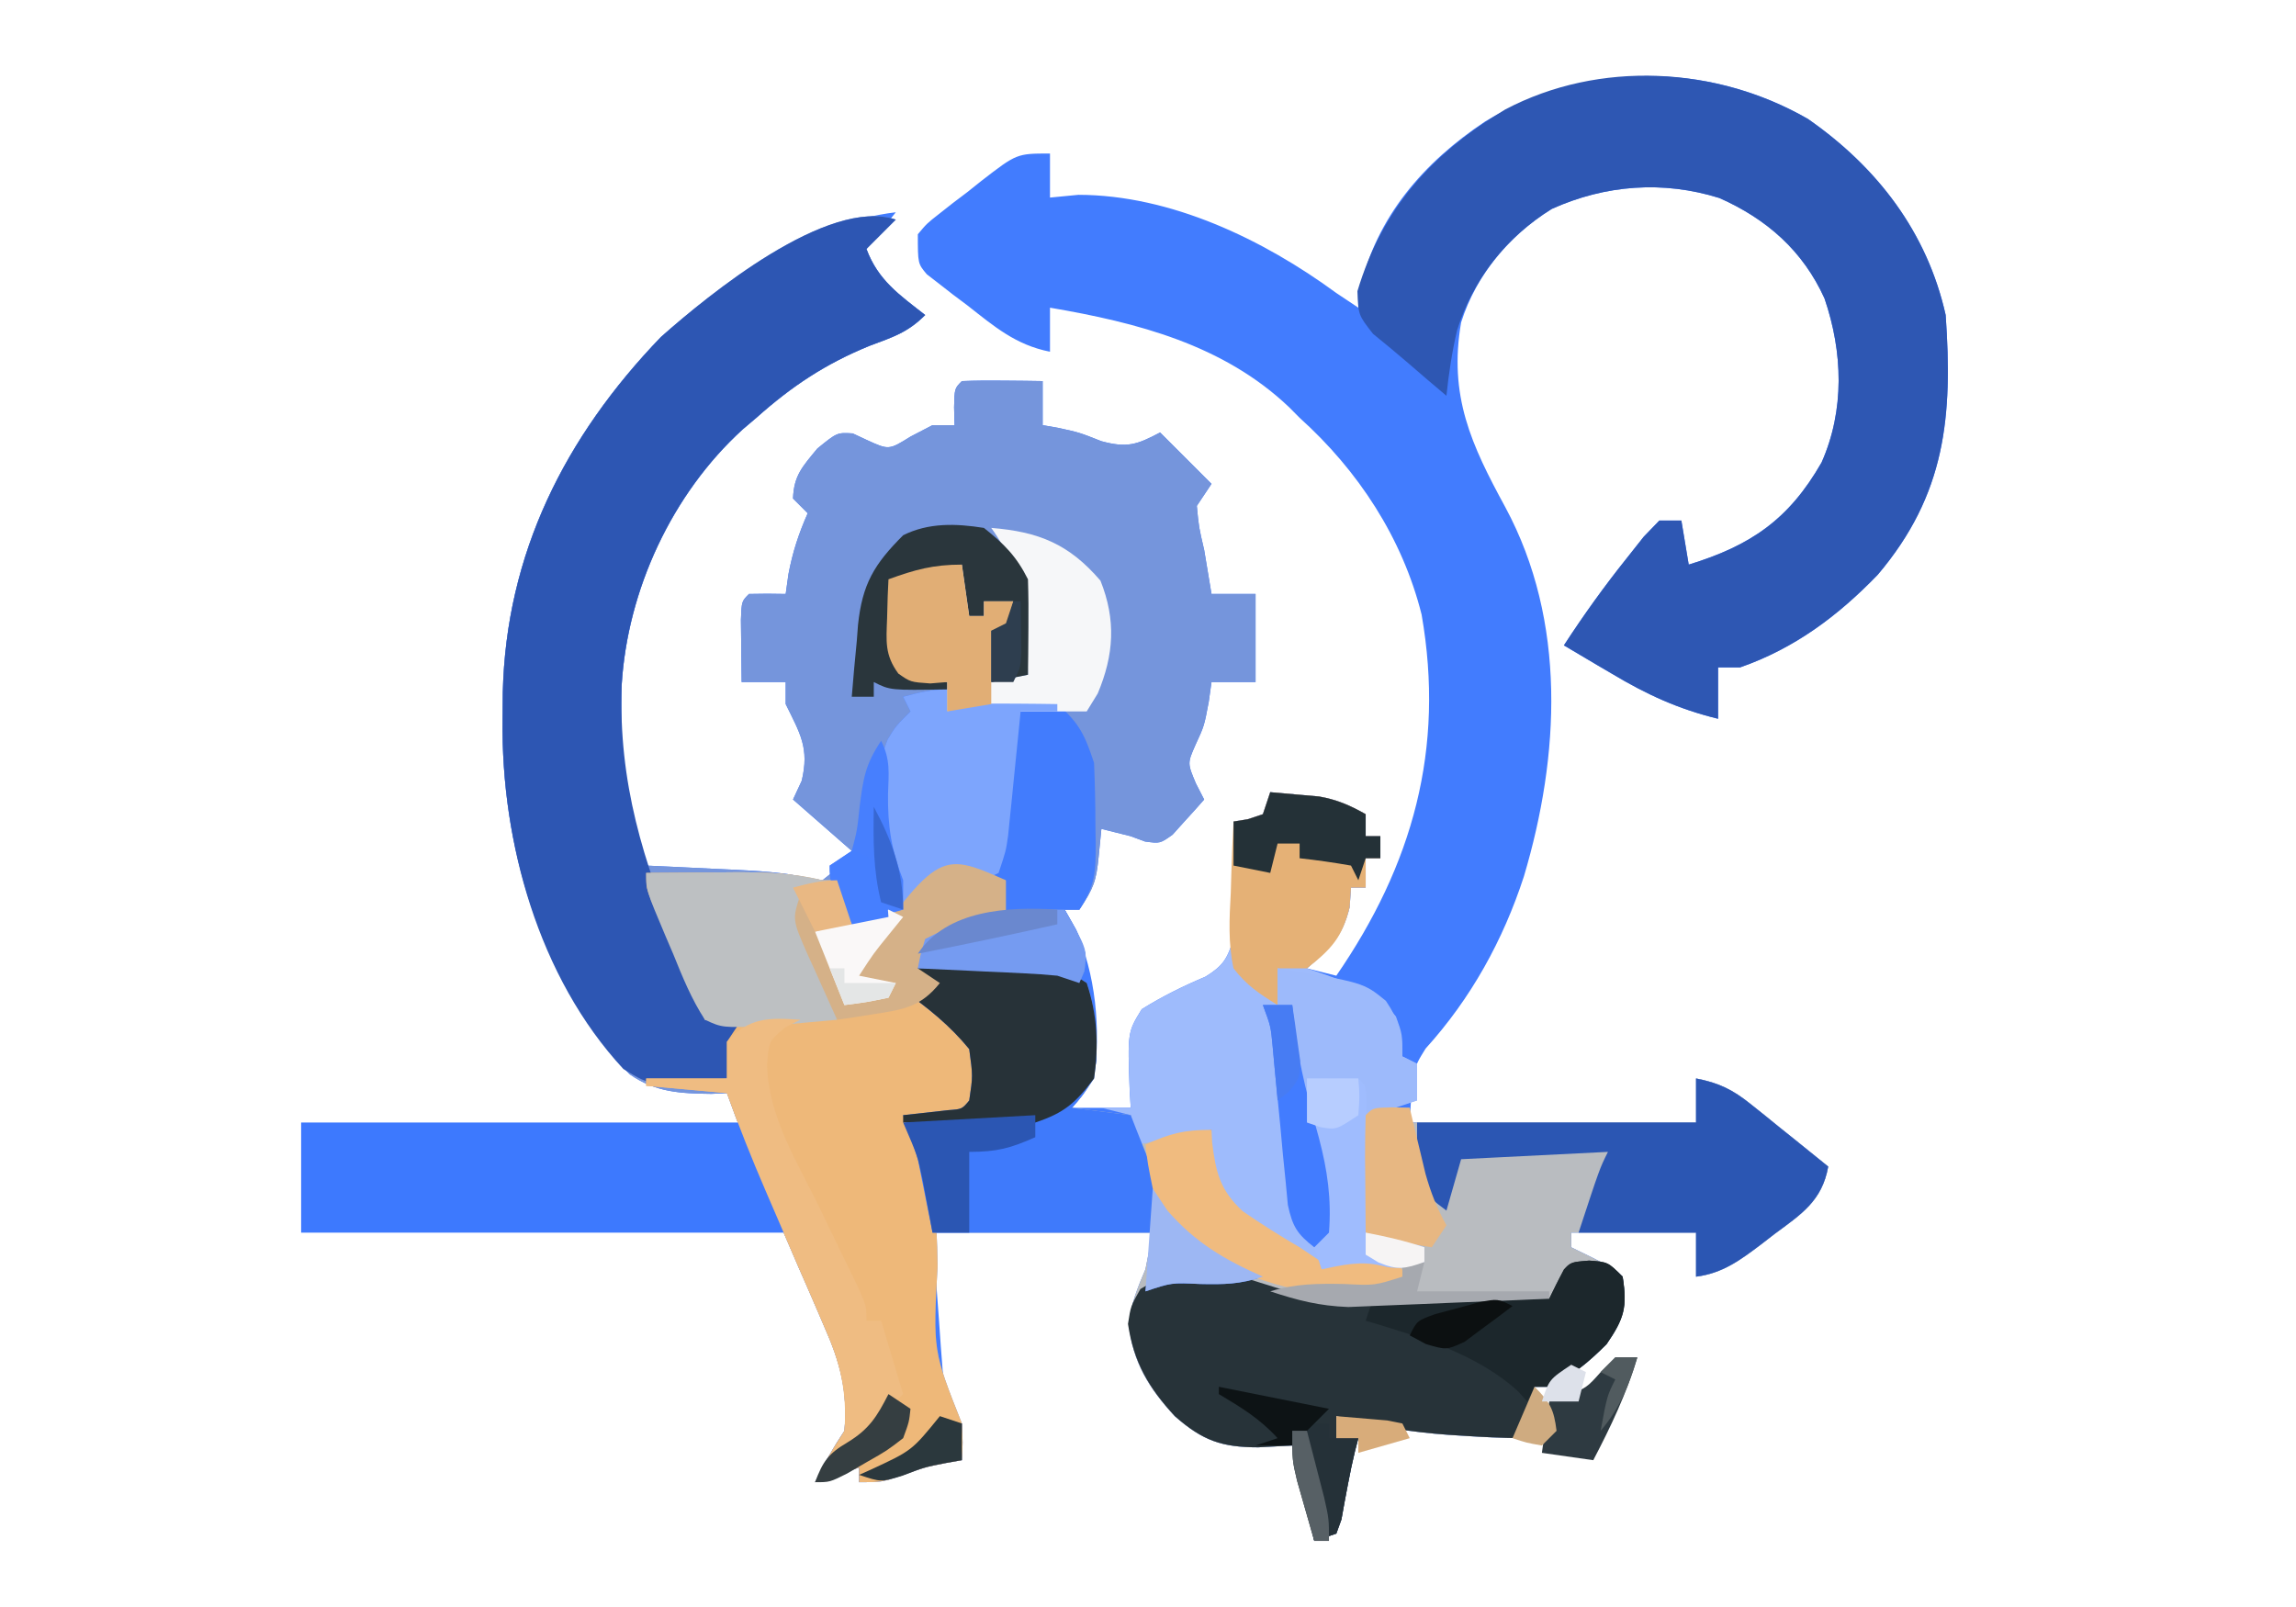 <svg width="490" height="343" viewBox="0 0 490 343" fill="none" xmlns="http://www.w3.org/2000/svg">
<g clip-path="url(#clip0_2221_23603)">
<g clip-path="url(#clip1_2221_23603)">
<path d="M385.833 25.382C400.64 35.684 411.278 49.566 415.235 67.239C416.746 88.823 415.275 105.511 400.742 122.665C392.255 131.463 382.971 138.403 371.364 142.447C369.813 142.447 368.262 142.447 366.664 142.447C366.664 146.066 366.664 149.685 366.664 153.414C358.224 151.35 351.475 148.269 344.043 143.818C343.046 143.234 342.049 142.65 341.022 142.049C338.595 140.625 336.177 139.187 333.76 137.746C337.963 131.295 342.358 125.157 347.176 119.14C348.374 117.625 349.572 116.111 350.806 114.55C351.902 113.415 352.999 112.28 354.129 111.11C355.68 111.11 357.231 111.11 358.83 111.11C359.347 114.213 359.864 117.315 360.396 120.511C373.66 116.455 381.798 110.851 388.746 98.716C393.707 87.532 393.293 75.149 389.383 63.714C384.803 53.571 377.081 46.758 366.957 42.268C354.927 38.501 342.646 39.456 331.196 44.569C322.117 50.212 315.072 58.602 311.825 68.806C309.124 84.504 314.002 94.935 321.263 108.27C334.388 132.648 332.891 161.312 325.229 187.046C320.783 200.707 313.919 213.125 304.248 223.805C301.471 228.275 301.471 228.275 300.857 239.589C321.022 239.589 341.187 239.589 361.963 239.589C361.963 236.487 361.963 233.385 361.963 230.189C366.819 231.123 369.802 232.586 373.641 235.679C374.61 236.451 375.58 237.224 376.579 238.02C378.069 239.233 378.069 239.233 379.59 240.471C380.608 241.286 381.626 242.101 382.675 242.94C385.179 244.948 387.674 246.968 390.166 248.99C388.873 256.317 384.432 259.153 378.709 263.386C377.797 264.091 376.885 264.797 375.945 265.525C371.456 268.916 367.639 271.778 361.963 272.493C361.963 269.39 361.963 266.288 361.963 263.092C353.173 263.092 344.383 263.092 335.327 263.092C335.327 264.126 335.327 265.16 335.327 266.225C336.846 266.969 338.365 267.712 339.93 268.478C344.728 270.926 344.728 270.926 346.295 272.493C347.201 278.982 346.63 281.406 342.868 286.888C338.908 290.847 335.635 293.559 330.627 295.995C329.593 295.995 328.559 295.995 327.493 295.995C327.267 297.514 327.041 299.033 326.808 300.598C325.926 305.396 325.926 305.396 324.36 306.963C320.415 306.902 316.541 306.737 312.608 306.473C311.474 306.401 310.34 306.328 309.172 306.253C300.927 305.662 293.188 304.405 285.189 302.262C285.189 303.813 285.189 305.365 285.189 306.963C286.74 306.963 288.291 306.963 289.889 306.963C289.659 307.845 289.429 308.728 289.192 309.637C288.612 312.034 288.098 314.447 287.649 316.872C287.419 318.094 287.189 319.316 286.952 320.574C286.618 322.426 286.618 322.426 286.278 324.314C285.919 325.31 285.559 326.305 285.189 327.331C283.638 327.848 282.087 328.366 280.489 328.898C278.937 322.177 277.386 315.455 275.788 308.53C273.397 308.659 271.005 308.788 268.542 308.921C260.771 308.91 256.682 307.515 250.719 302.262C245.227 296.313 241.741 290.822 240.926 282.677C241.368 278.263 242.722 274.996 244.452 270.926C244.969 268.341 245.486 265.755 246.019 263.092C230.507 263.092 214.995 263.092 199.014 263.092C199.466 269.232 199.919 275.372 200.385 281.698C200.52 283.632 200.655 285.567 200.794 287.56C200.973 289.839 200.973 289.839 201.156 292.164C201.271 293.723 201.386 295.282 201.504 296.888C201.816 300.969 201.816 300.969 205.281 303.829C205.477 307.942 205.477 307.942 205.281 311.663C204.182 311.857 203.084 312.051 201.952 312.251C197.332 313.166 197.332 313.166 192.551 314.895C188.046 316.364 188.046 316.364 183.346 316.364C183.346 315.33 183.346 314.295 183.346 313.23C178.692 314.781 178.692 314.781 173.945 316.364C175.831 312.457 177.79 309.029 180.212 305.396C180.978 297.018 179.288 290.725 175.922 283.173C175.481 282.14 175.04 281.107 174.585 280.043C173.183 276.767 171.753 273.504 170.321 270.24C168.915 266.986 167.515 263.73 166.115 260.473C165.219 258.392 164.322 256.313 163.422 254.234C160.441 247.332 157.673 240.401 155.143 233.322C154.044 233.373 152.945 233.423 151.813 233.475C145.176 233.394 139.911 233.15 134.358 229.283C115.407 209.137 106.915 180.672 107.257 153.61C107.273 151.688 107.289 149.767 107.306 147.787C107.998 118.194 120.549 93.232 141.042 71.94C154.732 59.785 172.623 47.546 191.18 45.304C189.112 47.889 187.043 50.474 184.913 53.138C187.393 59.835 191.972 62.955 197.447 67.239C193.698 70.988 190.555 71.945 185.598 73.8C176.163 77.649 168.984 82.421 161.41 89.175C159.965 90.402 159.965 90.402 158.491 91.653C143.393 105.412 133.883 125.965 132.669 146.266C132.24 159.703 133.196 172.018 137.908 184.751C139.966 184.846 142.024 184.941 144.145 185.038C146.864 185.171 149.584 185.303 152.303 185.436C153.657 185.498 155.012 185.559 156.407 185.623C161.862 185.895 166.985 186.165 172.329 187.346C173.904 187.612 173.904 187.612 175.512 187.884C179.169 185.011 179.169 185.011 181.779 181.617C175.574 176.188 175.574 176.188 169.244 170.649C169.858 169.324 170.472 167.999 171.105 166.634C172.755 159.655 170.774 156.592 167.677 150.281C167.677 148.73 167.677 147.178 167.677 145.58C164.575 145.58 161.473 145.58 158.277 145.58C158.234 142.741 158.204 139.901 158.179 137.061C158.16 135.479 158.142 133.898 158.124 132.268C158.277 128.345 158.277 128.345 159.843 126.778C162.454 126.715 165.067 126.711 167.677 126.778C167.968 124.694 167.968 124.694 168.265 122.568C169.157 117.841 170.445 113.925 172.378 109.543C171.344 108.509 170.31 107.475 169.244 106.41C169.414 101.484 171.264 99.592 174.434 95.736C178.645 92.308 178.645 92.308 181.975 92.504C183.429 93.183 183.429 93.183 184.913 93.875C189.692 96.073 189.692 96.073 194.313 93.19C195.865 92.382 197.416 91.574 199.014 90.742C200.565 90.742 202.116 90.742 203.714 90.742C203.682 89.481 203.65 88.221 203.616 86.922C203.714 82.907 203.714 82.907 205.281 81.341C208.184 81.227 211.091 81.209 213.997 81.243C215.582 81.257 217.168 81.271 218.801 81.285C220.027 81.304 221.253 81.322 222.516 81.341C222.516 84.443 222.516 87.545 222.516 90.742C224.164 91.032 224.164 91.032 225.846 91.329C230.35 92.308 230.35 92.308 235.051 94.169C240.546 95.657 242.648 94.922 247.585 92.308C253.014 97.737 253.014 97.737 258.553 103.276C257.519 104.827 256.485 106.378 255.419 107.977C255.847 112.507 255.847 112.507 256.986 117.377C257.509 120.511 258.031 123.645 258.553 126.778C261.655 126.778 264.758 126.778 267.954 126.778C267.954 132.983 267.954 139.188 267.954 145.58C264.852 145.58 261.749 145.58 258.553 145.58C258.262 147.665 258.262 147.665 257.966 149.791C256.986 154.981 256.986 154.981 255.126 158.996C253.41 162.904 253.41 162.904 255.224 167.222C255.805 168.353 256.387 169.484 256.986 170.649C255.576 172.272 254.133 173.866 252.677 175.448C251.878 176.338 251.078 177.229 250.254 178.147C247.585 180.05 247.585 180.05 244.354 179.61C243.352 179.238 242.35 178.866 241.318 178.483C240.155 178.193 238.991 177.902 237.793 177.602C236.888 177.376 235.983 177.15 235.051 176.917C234.76 179.874 234.76 179.874 234.463 182.89C233.956 188.046 233.38 189.606 230.35 194.152C229.316 194.152 228.282 194.152 227.217 194.152C227.96 195.477 228.703 196.802 229.469 198.167C233.854 207.813 234.967 219.65 233.484 230.189C231.109 233.793 231.109 233.793 228.783 236.456C232.92 236.456 237.056 236.456 241.318 236.456C241.245 235.284 241.173 234.113 241.098 232.906C240.637 220.328 240.637 220.328 243.668 215.402C248.055 212.66 252.529 210.462 257.292 208.449C261.065 206.097 261.89 204.676 263.254 200.419C263.473 196.05 263.549 191.851 263.449 187.493C263.435 186.325 263.421 185.158 263.407 183.955C263.37 181.086 263.314 178.218 263.254 175.35C264.255 175.188 265.257 175.027 266.289 174.86C267.356 174.505 268.422 174.149 269.521 173.783C270.296 171.456 270.296 171.456 271.088 169.083C273.309 169.263 275.528 169.463 277.747 169.67C278.983 169.779 280.219 169.888 281.492 170.001C285.324 170.673 288.085 171.881 291.456 173.783C291.456 175.334 291.456 176.885 291.456 178.483C292.49 178.483 293.525 178.483 294.59 178.483C294.59 180.035 294.59 181.586 294.59 183.184C293.556 183.184 292.522 183.184 291.456 183.184C291.456 185.252 291.456 187.32 291.456 189.451C290.422 189.451 289.388 189.451 288.323 189.451C288.177 191.536 288.177 191.536 288.029 193.662C286.471 200.013 283.777 202.453 278.922 206.686C282.024 207.462 282.024 207.462 285.189 208.253C301.477 184.599 308.399 159.865 303.392 131.181C299.296 114.802 289.831 100.403 277.355 89.175C276.628 88.442 275.901 87.708 275.152 86.953C261.118 73.573 242.668 68.849 224.083 65.672C224.083 68.775 224.083 71.877 224.083 75.073C216.769 73.629 212.213 69.705 206.456 65.183C205.438 64.42 204.42 63.658 203.372 62.872C202.41 62.122 201.449 61.372 200.458 60.599C199.579 59.919 198.7 59.24 197.794 58.54C195.88 56.272 195.88 56.272 195.88 50.004C197.794 47.711 197.794 47.711 200.458 45.622C201.42 44.865 202.381 44.107 203.372 43.327C204.39 42.557 205.408 41.788 206.456 40.995C207.947 39.804 207.947 39.804 209.468 38.59C216.998 32.769 216.998 32.769 224.083 32.769C224.083 35.871 224.083 38.974 224.083 42.17C226.087 41.976 228.09 41.782 230.154 41.583C249.872 41.611 269.627 51.125 285.189 62.539C286.74 63.573 288.291 64.607 289.889 65.672C290.035 63.782 290.035 63.782 290.183 61.853C293.747 46.226 303.851 34.657 316.911 25.951C338.146 13.24 364.246 12.966 385.833 25.382Z" fill="#427CFE"/>
<path d="M191.18 46.871C189.112 48.94 187.043 51.008 184.913 53.139C187.393 59.836 191.972 62.955 197.447 67.24C193.698 70.989 190.555 71.946 185.598 73.801C176.163 77.65 168.984 82.422 161.41 89.175C160.447 89.993 159.483 90.811 158.491 91.654C143.393 105.413 133.883 125.965 132.669 146.267C132.24 159.704 133.196 172.019 137.908 184.752C139.966 184.846 142.024 184.941 144.145 185.039C146.864 185.171 149.584 185.304 152.303 185.437C153.657 185.499 155.012 185.56 156.407 185.624C161.862 185.895 166.985 186.165 172.329 187.347C173.904 187.613 173.904 187.613 175.512 187.885C179.169 185.012 179.169 185.012 181.779 181.618C175.574 176.189 175.574 176.189 169.244 170.65C169.858 169.325 170.472 168 171.105 166.635C172.755 159.656 170.774 156.593 167.677 150.281C167.677 148.73 167.677 147.179 167.677 145.581C164.575 145.581 161.473 145.581 158.277 145.581C158.234 142.741 158.204 139.901 158.179 137.061C158.16 135.48 158.142 133.899 158.124 132.269C158.277 128.346 158.277 128.346 159.843 126.779C162.454 126.716 165.067 126.712 167.677 126.779C167.968 124.695 167.968 124.695 168.265 122.568C169.157 117.842 170.445 113.926 172.378 109.544C171.344 108.51 170.31 107.476 169.244 106.411C169.414 101.484 171.264 99.593 174.434 95.737C178.645 92.309 178.645 92.309 181.975 92.505C183.429 93.184 183.429 93.184 184.913 93.876C189.692 96.074 189.692 96.074 194.313 93.191C195.865 92.383 197.416 91.575 199.014 90.742C200.565 90.742 202.116 90.742 203.714 90.742C203.682 89.482 203.65 88.222 203.616 86.923C203.714 82.908 203.714 82.908 205.281 81.341C208.184 81.228 211.091 81.21 213.997 81.243C215.582 81.258 217.168 81.272 218.801 81.286C220.027 81.305 221.253 81.323 222.516 81.341C222.516 84.444 222.516 87.546 222.516 90.742C223.615 90.936 224.714 91.13 225.846 91.33C230.35 92.309 230.35 92.309 235.051 94.17C240.546 95.658 242.648 94.923 247.585 92.309C253.014 97.738 253.014 97.738 258.553 103.277C257.519 104.828 256.485 106.379 255.419 107.977C255.847 112.508 255.847 112.508 256.986 117.378C257.509 120.512 258.031 123.646 258.553 126.779C261.655 126.779 264.758 126.779 267.954 126.779C267.954 132.984 267.954 139.188 267.954 145.581C264.852 145.581 261.749 145.581 258.553 145.581C258.262 147.665 258.262 147.665 257.966 149.792C256.986 154.982 256.986 154.982 255.126 158.997C253.41 162.905 253.41 162.905 255.224 167.223C255.805 168.354 256.387 169.485 256.986 170.65C255.576 172.272 254.133 173.867 252.677 175.449C251.878 176.339 251.078 177.23 250.254 178.148C247.585 180.051 247.585 180.051 244.354 179.61C243.352 179.239 242.35 178.867 241.318 178.484C240.155 178.193 238.991 177.903 237.793 177.603C236.888 177.377 235.983 177.15 235.051 176.917C234.76 179.874 234.76 179.874 234.463 182.891C233.956 188.047 233.38 189.607 230.35 194.152C229.316 194.152 228.282 194.152 227.217 194.152C228.025 195.574 228.832 196.996 229.665 198.461C231.917 203.553 231.917 203.553 231.427 207.275C231.072 208.115 230.717 208.955 230.35 209.821C228.024 209.045 228.024 209.045 225.65 208.254C221.449 208.022 217.316 207.892 213.115 207.862C211.98 207.83 210.845 207.798 209.676 207.764C203.104 207.654 203.104 207.654 197.447 210.629C196.93 211.396 196.413 212.164 195.88 212.954C197.367 213.891 198.853 214.829 200.385 215.794C205.281 219.222 205.281 219.222 208.415 223.922C208.807 229.504 208.807 229.504 208.415 234.89C205.281 238.023 205.281 238.023 202.233 238.329C199.071 238.227 195.909 238.125 192.747 238.023C193.407 239.235 193.407 239.235 194.08 240.471C199.087 250.498 199.982 259.138 200.091 270.241C199.114 288.298 199.114 288.298 205.281 303.83C205.477 307.943 205.477 307.943 205.281 311.664C204.182 311.858 203.084 312.052 201.952 312.252C197.332 313.167 197.332 313.167 192.551 314.896C188.046 316.364 188.046 316.364 183.346 316.364C183.346 315.33 183.346 314.296 183.346 313.231C178.692 314.782 178.692 314.782 173.945 316.364C175.831 312.457 177.79 309.029 180.212 305.397C180.978 297.019 179.288 290.725 175.922 283.174C175.481 282.141 175.04 281.108 174.585 280.044C173.183 276.768 171.753 273.505 170.321 270.241C168.915 266.987 167.515 263.731 166.115 260.474C165.219 258.393 164.322 256.314 163.422 254.235C160.441 247.333 157.673 240.402 155.143 233.323C154.044 233.373 152.945 233.424 151.813 233.476C145.176 233.395 139.911 233.151 134.358 229.284C115.407 209.138 106.915 180.673 107.257 153.611C107.273 151.689 107.289 149.767 107.306 147.787C107.998 118.195 120.549 93.233 141.042 71.941C151.226 62.899 176.665 42.033 191.18 46.871Z" fill="#7595DC"/>
<path d="M192.747 206.687C198.1 206.596 203.453 206.54 208.806 206.491C210.323 206.465 211.84 206.438 213.403 206.411C214.867 206.401 216.332 206.391 217.84 206.381C219.186 206.364 220.531 206.348 221.918 206.331C226.027 206.723 228.495 207.523 231.917 209.82C233.426 214.347 233.79 217.533 233.876 222.257C233.916 223.596 233.956 224.935 233.998 226.315C233.388 230.912 231.813 233.02 228.783 236.456C232.92 236.973 237.056 237.49 241.318 238.023C241.835 240.091 242.352 242.16 242.885 244.29C244.307 243.773 245.729 243.256 247.194 242.724C252.286 241.157 252.286 241.157 258.553 241.157C258.597 242.048 258.642 242.938 258.688 243.856C259.478 250.25 260.381 254.05 265.218 258.527C269.185 261.263 273.196 263.793 277.355 266.226C278.906 267.26 280.457 268.294 282.055 269.36C285.392 269.34 285.392 269.34 288.91 268.674C294.361 267.909 298.625 267.802 303.991 269.36C303.991 268.326 303.991 267.291 303.991 266.226C302.795 266 301.599 265.774 300.368 265.54C296.157 264.659 296.157 264.659 291.456 263.092C291.414 258.947 291.383 254.801 291.358 250.656C291.345 249.473 291.332 248.291 291.319 247.072C291.305 244.056 291.374 241.039 291.456 238.023C293.023 236.456 293.023 236.456 297.038 236.358C298.929 236.407 298.929 236.407 300.857 236.456C300.857 237.49 300.857 238.525 300.857 239.59C321.022 239.59 341.187 239.59 361.963 239.59C361.963 236.488 361.963 233.385 361.963 230.189C366.819 231.124 369.802 232.587 373.641 235.679C374.61 236.452 375.58 237.224 376.579 238.02C377.572 238.829 378.566 239.638 379.59 240.471C380.608 241.286 381.626 242.101 382.675 242.941C385.179 244.948 387.674 246.968 390.166 248.991C388.873 256.318 384.432 259.154 378.709 263.386C377.341 264.445 377.341 264.445 375.945 265.525C371.456 268.916 367.639 271.779 361.963 272.493C361.963 269.391 361.963 266.289 361.963 263.092C353.173 263.092 344.383 263.092 335.327 263.092C335.327 264.126 335.327 265.161 335.327 266.226C336.846 266.969 338.365 267.712 339.93 268.478C344.728 270.926 344.728 270.926 346.295 272.493C347.201 278.983 346.63 281.406 342.868 286.888C338.908 290.848 335.635 293.559 330.627 295.996C329.593 295.996 328.559 295.996 327.493 295.996C327.267 297.514 327.041 299.033 326.808 300.598C325.926 305.396 325.926 305.396 324.359 306.963C320.415 306.902 316.541 306.738 312.608 306.474C310.907 306.365 310.907 306.365 309.172 306.254C300.927 305.662 293.188 304.405 285.189 302.263C285.189 303.814 285.189 305.365 285.189 306.963C286.74 306.963 288.291 306.963 289.889 306.963C289.659 307.846 289.429 308.729 289.192 309.638C288.612 312.034 288.098 314.448 287.649 316.872C287.419 318.094 287.189 319.316 286.952 320.575C286.729 321.809 286.507 323.043 286.278 324.315C285.919 325.31 285.559 326.306 285.189 327.332C283.638 327.849 282.087 328.366 280.489 328.899C278.937 322.177 277.386 315.455 275.788 308.53C273.397 308.659 271.005 308.789 268.542 308.922C260.771 308.911 256.682 307.516 250.719 302.263C245.227 296.314 241.741 290.823 240.926 282.678C241.368 278.264 242.722 274.997 244.452 270.926C244.969 268.341 245.486 265.756 246.018 263.092C230.507 263.092 214.995 263.092 199.014 263.092C197.98 257.922 196.946 252.751 195.88 247.424C194.901 244.269 193.888 241.123 192.747 238.023C195.96 237.666 199.173 237.309 202.386 236.952C205.299 236.74 205.299 236.74 206.848 234.89C207.633 229.67 207.633 229.67 206.848 223.922C202.736 218.896 198.043 215.115 192.747 211.387C194.298 210.87 195.849 210.353 197.447 209.82C195.896 208.786 194.345 207.752 192.747 206.687Z" fill="#B9BCC0"/>
<path d="M385.832 25.382C400.64 35.684 411.278 49.566 415.235 67.24C416.746 88.823 415.275 105.511 400.742 122.666C392.255 131.464 382.97 138.404 371.364 142.447C369.813 142.447 368.262 142.447 366.663 142.447C366.663 146.066 366.663 149.686 366.663 153.415C358.223 151.351 351.475 148.27 344.042 143.818C343.046 143.234 342.049 142.651 341.022 142.049C338.595 140.626 336.177 139.188 333.76 137.747C337.962 131.295 342.357 125.158 347.176 119.141C348.374 117.626 349.571 116.111 350.805 114.55C351.902 113.415 352.999 112.28 354.129 111.111C355.68 111.111 357.231 111.111 358.829 111.111C359.605 115.764 359.605 115.764 360.396 120.512C373.66 116.455 381.798 110.852 388.746 98.717C393.707 87.532 393.292 75.149 389.382 63.714C384.803 53.572 377.08 46.758 366.957 42.269C354.934 38.504 342.621 39.437 331.19 44.588C321.479 50.585 314.377 59.602 310.968 70.484C309.874 75.141 309.187 79.715 308.691 84.475C306.003 82.221 303.336 79.949 300.692 77.644C298.176 75.466 295.605 73.353 293.023 71.255C289.889 67.24 289.889 67.24 289.693 62.148C294.994 44.48 305.586 32.73 321.226 23.369C341.292 12.795 366.309 14.153 385.832 25.382Z" fill="#2E57B3"/>
<path d="M191.18 46.871C189.111 48.94 187.043 51.008 184.912 53.139C187.393 59.836 191.972 62.955 197.447 67.24C193.698 70.989 190.555 71.946 185.598 73.801C176.163 77.65 168.984 82.422 161.41 89.175C160.447 89.993 159.483 90.811 158.491 91.654C143.393 105.413 133.883 125.965 132.669 146.267C131.991 167.075 137.221 183.792 145.111 202.801C147.088 207.707 148.83 212.619 150.442 217.655C153.028 217.655 155.613 217.655 158.276 217.655C157.242 221.791 156.208 225.928 155.143 230.189C139.389 232.052 139.389 232.052 133.036 228.17C114.854 208.57 106.928 179.617 107.257 153.611C107.273 151.689 107.289 149.767 107.305 147.787C107.998 118.195 120.549 93.233 141.041 71.941C151.226 62.899 176.665 42.033 191.18 46.871Z" fill="#2D56B3"/>
<path d="M137.908 186.318C142.706 186.276 147.504 186.245 152.303 186.22C153.657 186.207 155.011 186.194 156.407 186.18C163.007 186.155 169.063 186.295 175.511 187.885C176.546 187.885 177.58 187.885 178.645 187.885C179.679 190.987 180.713 194.089 181.779 197.286C183.629 196.476 185.479 195.666 187.385 194.831C189.825 193.788 192.265 192.746 194.705 191.704C195.923 191.168 197.141 190.631 198.396 190.079C199.577 189.579 200.759 189.079 201.976 188.564C203.601 187.863 203.601 187.863 205.258 187.147C208.964 186.174 211.094 186.671 214.682 187.885C214.682 190.47 214.682 193.055 214.682 195.719C213.587 195.985 212.493 196.252 211.365 196.527C209.939 196.906 208.513 197.286 207.044 197.677C205.626 198.041 204.208 198.404 202.747 198.779C198.779 200.105 198.779 200.105 196.945 203.724C196.418 205.191 196.418 205.191 195.88 206.687C197.431 207.721 198.982 208.755 200.581 209.82C199.029 210.854 197.478 211.888 195.88 212.954C197.367 213.891 198.853 214.828 200.385 215.794C205.281 219.221 205.281 219.221 208.415 223.922C208.806 229.503 208.806 229.503 208.415 234.889C205.281 238.023 205.281 238.023 202.233 238.329C199.071 238.227 195.909 238.125 192.746 238.023C193.186 238.831 193.626 239.639 194.08 240.471C199.087 250.498 199.982 259.138 200.091 270.241C199.114 288.298 199.114 288.298 205.281 303.829C205.477 307.942 205.477 307.942 205.281 311.664C204.182 311.857 203.084 312.051 201.951 312.251C197.332 313.166 197.332 313.166 192.551 314.895C188.046 316.364 188.046 316.364 183.346 316.364C183.346 315.33 183.346 314.296 183.346 313.23C178.692 314.782 178.692 314.782 173.945 316.364C175.831 312.457 177.79 309.029 180.212 305.396C180.978 297.018 179.288 290.725 175.921 283.173C175.481 282.14 175.04 281.107 174.585 280.043C173.182 276.768 171.753 273.504 170.321 270.241C168.915 266.987 167.515 263.73 166.114 260.474C165.219 258.393 164.322 256.313 163.422 254.235C160.441 247.332 157.673 240.401 155.143 233.323C149.455 232.806 143.768 232.288 137.908 231.756C137.908 231.239 137.908 230.722 137.908 230.189C143.595 230.189 149.283 230.189 155.143 230.189C155.143 227.604 155.143 225.018 155.143 222.355C156.177 220.804 157.211 219.253 158.276 217.654C155.691 217.654 153.106 217.654 150.442 217.654C148.344 213.023 146.258 208.387 144.175 203.749C143.577 202.43 142.979 201.111 142.363 199.752C141.798 198.49 141.232 197.228 140.65 195.927C140.125 194.762 139.599 193.597 139.058 192.396C137.908 189.452 137.908 189.452 137.908 186.318Z" fill="#EEB879"/>
<path d="M271.088 169.083C273.309 169.263 275.528 169.463 277.747 169.671C278.983 169.78 280.219 169.889 281.492 170.001C285.324 170.673 288.085 171.881 291.456 173.783C291.456 175.335 291.456 176.886 291.456 178.484C292.49 178.484 293.525 178.484 294.59 178.484C294.59 180.035 294.59 181.586 294.59 183.184C293.556 183.184 292.522 183.184 291.456 183.184C291.456 185.253 291.456 187.321 291.456 189.452C290.422 189.452 289.388 189.452 288.323 189.452C288.177 191.536 288.177 191.536 288.029 193.663C286.471 200.013 283.777 202.454 278.922 206.687C279.998 207.048 281.075 207.41 282.184 207.782C293.783 211.98 293.783 211.98 297.919 216.969C299.29 220.788 299.29 220.788 299.29 225.489C300.842 226.264 300.842 226.264 302.424 227.055C302.424 229.641 302.424 232.226 302.424 234.889C299.322 235.924 296.219 236.958 293.023 238.023C292.506 246.296 291.989 254.569 291.456 263.092C294.042 263.609 296.627 264.126 299.29 264.659C300.842 265.176 302.393 265.693 303.991 266.226C303.991 267.26 303.991 268.294 303.991 269.36C300.52 270.475 298.356 271.095 294.786 270.143C291.289 269.05 291.289 269.05 287.154 270.449C280.392 271.082 277.869 269.086 272.361 265.247C270.755 264.16 269.149 263.073 267.495 261.954C263.23 258.372 260.917 255.567 258.553 250.558C258.259 245.368 258.259 245.368 258.553 241.157C253.383 242.191 248.212 243.225 242.885 244.29C242.368 242.222 241.851 240.154 241.318 238.023C239.25 237.506 237.182 236.989 235.051 236.456C237.119 236.456 239.187 236.456 241.318 236.456C241.245 235.285 241.173 234.113 241.098 232.906C240.637 220.328 240.637 220.328 243.668 215.402C248.055 212.66 252.529 210.463 257.292 208.449C261.065 206.098 261.89 204.676 263.254 200.419C263.473 196.051 263.55 191.852 263.449 187.493C263.435 186.326 263.421 185.158 263.407 183.956C263.37 181.087 263.314 178.219 263.254 175.35C264.255 175.189 265.257 175.027 266.289 174.861C267.356 174.505 268.422 174.15 269.521 173.783C270.038 172.232 270.555 170.681 271.088 169.083Z" fill="#9EBBFC"/>
<path d="M339.146 269.065C343.161 269.359 343.161 269.359 346.295 272.493C347.331 279.004 346.642 281.388 342.868 286.888C338.908 290.848 335.635 293.559 330.627 295.995C329.593 295.995 328.559 295.995 327.493 295.995C327.267 297.514 327.041 299.033 326.808 300.598C325.926 305.396 325.926 305.396 324.359 306.963C320.415 306.902 316.541 306.737 312.608 306.473C311.474 306.401 310.34 306.328 309.172 306.253C300.927 305.662 293.188 304.405 285.189 302.262C285.189 303.814 285.189 305.365 285.189 306.963C286.74 306.963 288.291 306.963 289.889 306.963C289.659 307.846 289.429 308.728 289.192 309.638C288.612 312.034 288.098 314.447 287.649 316.872C287.304 318.705 287.304 318.705 286.952 320.575C286.729 321.809 286.507 323.043 286.278 324.314C285.919 325.31 285.559 326.306 285.189 327.332C282.862 328.107 282.862 328.107 280.489 328.898C278.937 322.177 277.386 315.455 275.788 308.53C273.397 308.659 271.005 308.788 268.542 308.921C260.771 308.91 256.682 307.516 250.719 302.262C245.149 296.229 241.924 290.735 240.73 282.579C241.318 278.76 241.318 278.76 243.374 275.137C250.171 270.869 257.023 271.48 264.82 272.493C267.362 273.273 269.899 274.066 272.434 274.868C284.01 278.154 295.515 277.706 307.418 277.487C309.68 277.463 311.941 277.442 314.203 277.423C319.678 277.372 325.152 277.291 330.627 277.193C331.112 276.192 331.596 275.19 332.096 274.158C334.536 269.42 334.536 269.42 339.146 269.065Z" fill="#273339"/>
<path d="M64.267 239.59C95.29 239.59 126.313 239.59 158.276 239.59C167.677 259.959 167.677 259.959 167.677 263.092C133.552 263.092 99.427 263.092 64.267 263.092C64.267 255.336 64.267 247.581 64.267 239.59Z" fill="#3D79FE"/>
<path d="M192.747 206.687C198.1 206.596 203.453 206.54 208.806 206.491C210.323 206.465 211.84 206.438 213.403 206.411C214.867 206.401 216.332 206.391 217.84 206.381C219.186 206.364 220.531 206.348 221.918 206.331C226.027 206.723 228.495 207.523 231.917 209.82C233.426 214.347 233.79 217.533 233.876 222.257C233.916 223.596 233.956 224.935 233.998 226.315C233.388 230.912 231.813 233.02 228.783 236.456C232.92 236.973 237.056 237.49 241.318 238.023C241.716 239.045 242.114 240.067 242.524 241.12C243.642 243.961 244.784 246.792 245.945 249.615C247.158 252.629 248.241 255.696 249.25 258.784C254.222 265.841 261.865 268.828 269.521 272.493C264.605 274.132 261.247 274.17 256.105 274.06C250.043 273.772 250.043 273.772 244.452 275.627C244.969 271.49 245.486 267.354 246.018 263.092C230.507 263.092 214.995 263.092 199.014 263.092C197.98 257.922 196.946 252.751 195.88 247.424C194.901 244.269 193.888 241.123 192.747 238.023C195.96 237.666 199.173 237.309 202.386 236.952C205.299 236.74 205.299 236.74 206.848 234.89C207.633 229.67 207.633 229.67 206.848 223.922C202.736 218.896 198.043 215.115 192.747 211.387C194.298 210.87 195.849 210.353 197.447 209.82C195.896 208.786 194.345 207.752 192.747 206.687Z" fill="#3F7AFB"/>
<path d="M202.147 147.147C202.147 148.699 202.147 150.25 202.147 151.848C203.699 151.331 205.25 150.814 206.848 150.281C213.184 149.657 219.325 149.486 225.65 150.281C230.391 154.36 231.531 156.957 233.484 162.816C233.675 167.274 233.774 171.676 233.778 176.134C233.797 177.343 233.816 178.553 233.836 179.8C233.852 185.924 233.822 188.945 230.35 194.152C229.316 194.152 228.282 194.152 227.216 194.152C228.024 195.574 228.832 196.996 229.665 198.461C231.917 203.553 231.917 203.553 231.427 207.274C231.072 208.114 230.716 208.955 230.35 209.82C228.023 209.045 228.023 209.045 225.65 208.253C223.331 208.025 221.006 207.867 218.679 207.758C217.351 207.692 216.023 207.626 214.654 207.559C212.584 207.466 212.584 207.466 210.471 207.372C209.072 207.304 207.674 207.237 206.233 207.167C202.782 207.001 199.331 206.841 195.88 206.687C196.468 203.656 196.468 203.656 197.447 200.419C200.574 198.779 200.574 198.779 204.4 197.677C205.658 197.298 206.916 196.918 208.213 196.527C211.548 195.719 211.548 195.719 214.682 195.719C213.906 191.841 213.906 191.841 213.115 187.885C205.894 189.013 199.527 191.509 192.746 194.152C188.629 182.854 184.687 169.492 189.448 157.809C191.18 154.982 191.18 154.982 194.313 151.848C193.796 150.814 193.279 149.78 192.746 148.714C195.998 147.847 198.769 147.147 202.147 147.147Z" fill="#427CFD"/>
<path d="M361.963 230.188C366.818 231.123 369.802 232.586 373.641 235.678C375.095 236.837 375.095 236.837 376.578 238.02C377.572 238.828 378.566 239.637 379.59 240.471C381.117 241.693 381.117 241.693 382.674 242.94C385.179 244.948 387.673 246.968 390.166 248.99C388.873 256.317 384.432 259.153 378.708 263.385C377.796 264.091 376.885 264.797 375.945 265.525C371.456 268.916 367.639 271.778 361.963 272.493C361.963 269.39 361.963 266.288 361.963 263.092C353.69 263.092 345.417 263.092 336.894 263.092C341.398 249.382 341.398 249.382 343.161 245.857C332.82 246.374 322.479 246.891 311.825 247.424C310.791 251.043 309.757 254.662 308.691 258.391C305.557 256.041 305.557 256.041 302.424 252.124C302.424 247.988 302.424 243.851 302.424 239.589C322.072 239.589 341.72 239.589 361.963 239.589C361.963 236.487 361.963 233.385 361.963 230.188Z" fill="#2B56B3"/>
<path d="M137.908 186.318C142.706 186.276 147.504 186.245 152.303 186.22C153.657 186.207 155.011 186.194 156.407 186.18C163.007 186.155 169.063 186.295 175.511 187.885C176.546 187.885 177.58 187.885 178.645 187.885C179.679 190.987 180.713 194.089 181.779 197.286C185.398 196.252 189.017 195.217 192.746 194.152C189.644 198.805 186.542 203.459 183.346 208.253C187.223 209.029 187.223 209.029 191.18 209.82C190.663 210.854 190.146 211.888 189.613 212.954C184.814 213.933 184.814 213.933 180.212 214.521C178.144 210.384 176.075 206.248 173.945 201.986C174.72 203.699 175.496 205.412 176.295 207.176C178.645 212.954 178.645 212.954 178.645 217.654C175.415 217.962 172.183 218.252 168.95 218.536C167.151 218.699 165.351 218.863 163.497 219.031C154.148 219.371 154.148 219.371 150.442 217.654C147.563 213.246 145.652 208.521 143.685 203.651C143.123 202.339 142.56 201.027 141.981 199.676C137.908 190.032 137.908 190.032 137.908 186.318Z" fill="#BDC0C2"/>
<path d="M211.548 112.678C221.694 113.489 228.161 116.13 234.855 123.939C238.209 132.325 237.744 139.771 234.267 148.029C233.492 149.289 232.716 150.55 231.917 151.848C221.994 151.848 212.071 151.848 202.147 151.848C202.147 149.78 202.147 147.712 202.147 145.581C200.952 145.678 199.756 145.775 198.524 145.875C194.313 145.581 194.313 145.581 191.718 143.769C188.782 139.741 189.145 136.894 189.319 131.969C189.361 130.412 189.404 128.855 189.448 127.25C189.502 126.061 189.557 124.871 189.613 123.645C195.284 121.583 199.164 120.512 205.281 120.512C205.798 124.131 206.315 127.751 206.848 131.48C207.882 131.48 208.916 131.48 209.981 131.48C209.981 130.445 209.981 129.411 209.981 128.346C212.05 128.346 214.118 128.346 216.249 128.346C215.732 130.414 215.215 132.482 214.682 134.613C213.648 134.613 212.614 134.613 211.548 134.613C211.548 138.233 211.548 141.852 211.548 145.581C214.134 145.064 216.719 144.547 219.382 144.014C219.02 131.978 218.711 122.612 211.548 112.678Z" fill="#F6F7F9"/>
<path d="M202.147 147.147C202.147 148.699 202.147 150.25 202.147 151.848C203.699 151.331 205.25 150.814 206.848 150.281C210.078 150.173 213.311 150.148 216.543 150.183C219.096 150.204 219.096 150.204 221.702 150.226C223.005 150.244 224.307 150.262 225.65 150.281C225.65 150.798 225.65 151.315 225.65 151.848C223.064 151.848 220.479 151.848 217.816 151.848C217.729 152.725 217.642 153.602 217.553 154.506C217.156 158.484 216.752 162.462 216.347 166.439C216.21 167.819 216.074 169.2 215.934 170.622C215.797 171.95 215.661 173.278 215.52 174.646C215.397 175.869 215.274 177.092 215.147 178.351C214.682 181.618 214.682 181.618 213.115 186.318C208.506 188.491 208.506 188.491 202.833 190.529C200.018 191.556 200.018 191.556 197.147 192.604C194.969 193.37 194.969 193.37 192.746 194.152C188.629 182.854 184.687 169.492 189.448 157.809C191.18 154.982 191.18 154.982 194.313 151.848C193.796 150.814 193.279 149.78 192.746 148.714C195.998 147.847 198.769 147.147 202.147 147.147Z" fill="#7DA5FD"/>
<path d="M192.747 206.687C198.1 206.596 203.453 206.54 208.806 206.491C210.323 206.465 211.84 206.438 213.403 206.411C214.867 206.401 216.332 206.391 217.84 206.381C219.186 206.364 220.531 206.348 221.918 206.331C226.027 206.723 228.495 207.523 231.917 209.82C234.185 216.624 234.515 223.086 233.484 230.189C229.525 235.432 227.155 237.521 220.949 239.59C218.743 239.716 216.531 239.759 214.321 239.743C213.064 239.738 211.806 239.733 210.511 239.728C209.205 239.715 207.9 239.701 206.554 239.688C205.23 239.681 203.906 239.674 202.542 239.667C199.277 239.648 196.012 239.62 192.747 239.59C192.747 239.073 192.747 238.556 192.747 238.023C195.96 237.666 199.173 237.309 202.386 236.952C205.299 236.74 205.299 236.74 206.848 234.89C207.633 229.67 207.633 229.67 206.848 223.922C202.736 218.896 198.043 215.115 192.747 211.387C194.298 210.87 195.849 210.353 197.447 209.82C195.896 208.786 194.345 207.752 192.747 206.687Z" fill="#273238"/>
<path d="M271.087 169.083C273.308 169.263 275.528 169.463 277.746 169.671C278.982 169.78 280.218 169.889 281.492 170.001C285.323 170.673 288.085 171.881 291.456 173.783C291.456 175.335 291.456 176.886 291.456 178.484C292.49 178.484 293.524 178.484 294.59 178.484C294.59 180.035 294.59 181.586 294.59 183.184C293.556 183.184 292.521 183.184 291.456 183.184C291.456 185.253 291.456 187.321 291.456 189.452C290.422 189.452 289.388 189.452 288.322 189.452C288.225 190.841 288.128 192.231 288.029 193.663C286.443 200.127 284.097 202.594 278.921 206.687C276.853 206.687 274.785 206.687 272.654 206.687C272.654 209.272 272.654 211.857 272.654 214.521C268.639 212.018 266.097 210.362 263.253 206.687C262.079 201.261 262.361 196.048 262.666 190.529C262.708 189.07 262.751 187.61 262.794 186.107C262.905 182.518 263.059 178.936 263.253 175.35C264.756 175.108 264.756 175.108 266.289 174.861C267.355 174.505 268.422 174.15 269.521 173.783C270.038 172.232 270.555 170.681 271.087 169.083Z" fill="#E5B176"/>
<path d="M272.654 206.687C290.955 209.701 290.955 209.701 295.771 213.627C298.51 217.69 299.29 220.598 299.29 225.488C300.324 226.005 301.358 226.522 302.424 227.055C302.424 229.64 302.424 232.226 302.424 234.889C298.804 235.923 295.185 236.957 291.456 238.023C290.939 235.955 290.422 233.887 289.889 231.756C286.27 231.239 282.65 230.722 278.921 230.189C279.261 231.645 279.6 233.101 279.95 234.602C280.386 236.539 280.822 238.475 281.272 240.471C281.708 242.38 282.144 244.288 282.594 246.255C283.61 252.055 284.028 257.22 283.622 263.092C282.588 264.126 281.554 265.16 280.488 266.226C276.822 263.382 275.845 261.791 274.848 257.183C274.685 255.465 274.523 253.747 274.356 251.977C274.166 250.105 273.976 248.233 273.78 246.304C273.514 243.368 273.514 243.368 273.242 240.373C272.866 236.505 272.487 232.637 272.103 228.769C271.945 227.051 271.786 225.333 271.622 223.564C271.217 219.093 271.217 219.093 269.521 214.521C270.555 214.521 271.589 214.521 272.654 214.521C272.654 211.935 272.654 209.35 272.654 206.687Z" fill="#9DBAFB"/>
<path d="M170.811 217.655C169.26 218.43 169.26 218.43 167.677 219.222C164.06 222.23 164.06 222.23 163.711 227.411C163.984 238.205 170.047 247.918 174.728 257.413C176.187 260.423 177.64 263.436 179.087 266.451C180.393 269.166 181.717 271.872 183.043 274.577C184.912 278.761 184.912 278.761 184.912 281.894C185.946 281.894 186.981 281.894 188.046 281.894C189.597 287.065 191.148 292.235 192.746 297.563C191.195 299.114 189.644 300.665 188.046 302.263C185.935 304.857 183.842 307.465 181.779 310.097C180.745 309.58 179.71 309.063 178.645 308.53C179.162 307.496 179.679 306.462 180.212 305.397C180.829 297.003 179.296 290.745 175.921 283.174C175.481 282.141 175.04 281.108 174.585 280.044C173.182 276.768 171.753 273.505 170.321 270.241C168.915 266.987 167.515 263.731 166.114 260.474C165.219 258.393 164.322 256.314 163.422 254.235C160.441 247.333 157.673 240.402 155.143 233.323C149.455 232.806 143.768 232.289 137.908 231.756C137.908 231.239 137.908 230.722 137.908 230.189C143.595 230.189 149.283 230.189 155.143 230.189C155.143 227.604 155.143 225.019 155.143 222.355C159.84 217.116 164.04 217.193 170.811 217.655Z" fill="#EFBC82"/>
<path d="M339.146 269.065C343.161 269.359 343.161 269.359 346.295 272.493C347.331 279.004 346.642 281.388 342.867 286.888C338.908 290.848 335.635 293.559 330.627 295.995C329.592 295.995 328.558 295.995 327.493 295.995C326.976 297.029 326.459 298.063 325.926 299.129C325.3 298.434 324.674 297.739 324.029 297.023C315.352 288.99 302.599 285.204 291.456 281.894C291.973 280.343 292.49 278.791 293.023 277.193C305.432 277.193 317.841 277.193 330.627 277.193C331.661 275.125 332.695 273.057 333.76 270.926C335.327 269.359 335.327 269.359 339.146 269.065Z" fill="#1C272C"/>
<path d="M258.553 241.156C258.597 242.047 258.642 242.938 258.688 243.855C259.478 250.25 260.381 254.049 265.218 258.526C269.185 261.263 273.196 263.792 277.355 266.225C278.906 267.259 280.457 268.294 282.055 269.359C285.502 269.164 285.502 269.164 289.106 268.38C292.87 267.835 292.87 267.835 296.157 267.792C299.388 270.828 299.388 270.828 300.857 274.059C286.867 278.723 272.589 275.545 259.765 269.2C252.603 265.163 248.798 261.702 246.018 253.691C244.941 248.403 244.941 248.403 244.452 244.29C249.733 241.942 252.606 241.156 258.553 241.156Z" fill="#F0BB7F"/>
<path d="M209.982 112.677C214.299 116.096 216.932 118.744 219.382 123.645C219.494 127.104 219.514 130.565 219.48 134.025C219.466 135.888 219.452 137.75 219.438 139.668C219.419 141.102 219.401 142.536 219.382 144.014C216.797 144.531 214.212 145.048 211.548 145.581C211.548 141.961 211.548 138.342 211.548 134.613C212.582 134.096 213.617 133.579 214.682 133.046C215.199 131.495 215.716 129.944 216.249 128.346C214.181 128.346 212.112 128.346 209.982 128.346C209.982 129.38 209.982 130.414 209.982 131.479C208.947 131.479 207.913 131.479 206.848 131.479C206.331 127.86 205.814 124.241 205.281 120.512C200.628 121.546 195.974 122.58 191.18 123.645C191.095 126.452 191.034 129.259 190.984 132.067C190.948 133.63 190.911 135.193 190.874 136.804C190.753 141.135 190.753 141.135 194.313 144.014C198.341 145.029 198.341 145.029 202.147 145.581C202.147 146.098 202.147 146.615 202.147 147.148C190.005 147.343 190.005 147.343 186.479 145.581C186.479 146.615 186.479 147.649 186.479 148.714C184.928 148.714 183.377 148.714 181.779 148.714C182.096 144.725 182.462 140.75 182.856 136.767C182.94 135.65 183.024 134.534 183.11 133.383C184.029 124.672 186.542 120.44 192.747 114.244C198.188 111.524 204.046 111.734 209.982 112.677Z" fill="#2A363C"/>
<path d="M205.281 120.512C205.798 124.131 206.315 127.75 206.848 131.479C207.882 131.479 208.916 131.479 209.981 131.479C209.981 130.445 209.981 129.411 209.981 128.346C212.05 128.346 214.118 128.346 216.249 128.346C215.732 130.414 215.215 132.482 214.682 134.613C213.648 134.613 212.614 134.613 211.548 134.613C211.548 139.784 211.548 144.954 211.548 150.281C208.446 150.798 205.344 151.315 202.147 151.848C202.147 149.78 202.147 147.712 202.147 145.581C200.952 145.678 199.756 145.775 198.524 145.875C194.313 145.581 194.313 145.581 191.718 143.769C188.782 139.741 189.145 136.894 189.319 131.969C189.361 130.412 189.404 128.855 189.448 127.25C189.502 126.061 189.557 124.871 189.613 123.645C195.284 121.583 199.164 120.512 205.281 120.512Z" fill="#E1AE75"/>
<path d="M278.922 230.189C282.577 230.122 286.234 230.124 289.889 230.189C291.456 231.755 291.456 231.755 291.634 234.81C291.626 236.115 291.618 237.419 291.609 238.763C291.604 240.172 291.599 241.581 291.594 243.032C291.581 244.514 291.568 245.995 291.554 247.522C291.547 249.009 291.54 250.497 291.533 252.029C291.514 255.717 291.488 259.404 291.456 263.092C292.652 263.318 293.848 263.544 295.079 263.777C299.29 264.659 299.29 264.659 303.991 266.225C303.991 267.26 303.991 268.294 303.991 269.359C300.52 270.475 298.356 271.095 294.786 270.143C290.258 269.077 286.564 270.004 282.055 270.926C281.538 269.375 281.021 267.824 280.488 266.225C281.005 265.191 281.523 264.157 282.055 263.092C282.499 255.702 281.566 249.651 279.619 242.619C278.658 238.444 278.709 234.45 278.922 230.189Z" fill="#9FBCFE"/>
<path d="M214.682 187.885C214.682 190.47 214.682 193.056 214.682 195.719C213.587 195.986 212.493 196.252 211.365 196.527C209.939 196.907 208.513 197.286 207.044 197.678C205.626 198.041 204.208 198.405 202.747 198.779C198.78 200.105 198.78 200.105 196.945 203.725C196.418 205.191 196.418 205.191 195.88 206.687C197.431 207.721 198.983 208.755 200.581 209.821C196.617 214.758 193.111 215.442 186.969 216.382C185.412 216.63 183.855 216.878 182.25 217.134C181.061 217.306 179.871 217.478 178.645 217.655C177.027 214.104 175.431 210.546 173.847 206.981C173.155 205.47 173.155 205.47 172.448 203.93C169.067 196.252 169.067 196.252 170.811 191.019C172.385 194.345 173.95 197.675 175.512 201.007C176.384 202.861 177.257 204.715 178.156 206.626C180.212 211.387 180.212 211.387 180.212 214.521C183.314 213.487 186.417 212.453 189.613 211.387C184.96 210.612 184.96 210.612 180.212 209.821C200.205 181.515 200.205 181.515 214.682 187.885Z" fill="#D5B188"/>
<path d="M271.088 169.083C273.308 169.263 275.528 169.463 277.747 169.671C278.983 169.78 280.219 169.889 281.492 170.001C285.323 170.673 288.085 171.881 291.456 173.783C291.456 175.335 291.456 176.886 291.456 178.484C292.49 178.484 293.524 178.484 294.59 178.484C294.59 180.035 294.59 181.586 294.59 183.184C293.556 183.184 292.522 183.184 291.456 183.184C290.939 184.736 290.422 186.287 289.889 187.885C289.372 186.851 288.855 185.817 288.323 184.751C284.685 184.113 281.026 183.585 277.355 183.184C277.355 182.15 277.355 181.116 277.355 180.051C275.804 180.051 274.252 180.051 272.654 180.051C272.137 182.119 271.62 184.187 271.088 186.318C268.502 185.801 265.917 185.284 263.253 184.751C263.253 181.649 263.253 178.547 263.253 175.35C264.756 175.108 264.756 175.108 266.289 174.861C267.356 174.505 268.422 174.15 269.521 173.783C270.038 172.232 270.555 170.681 271.088 169.083Z" fill="#243137"/>
<path d="M297.038 236.358C298.929 236.407 298.929 236.407 300.857 236.456C301.16 237.741 301.463 239.025 301.775 240.349C302.183 242.037 302.591 243.726 303.012 245.466C303.412 247.138 303.811 248.81 304.223 250.533C305.362 254.566 306.659 257.884 308.691 261.525C307.657 263.077 306.623 264.628 305.558 266.226C300.665 265.465 296.163 264.661 291.456 263.092C291.414 258.947 291.383 254.801 291.358 250.656C291.345 249.473 291.332 248.291 291.319 247.072C291.305 244.055 291.374 241.039 291.456 238.023C293.023 236.456 293.023 236.456 297.038 236.358Z" fill="#E7B782"/>
<path d="M227.217 194.152C232.038 202.637 232.038 202.637 231.428 207.274C231.072 208.114 230.717 208.955 230.35 209.82C228.799 209.303 227.248 208.786 225.65 208.253C223.332 208.025 221.006 207.867 218.679 207.758C217.351 207.692 216.023 207.626 214.655 207.559C213.274 207.497 211.894 207.436 210.471 207.372C209.073 207.304 207.674 207.237 206.233 207.167C202.782 207.001 199.332 206.841 195.88 206.687C196.468 203.652 196.468 203.652 197.447 200.419C200.575 198.834 200.575 198.834 204.4 197.775C212.83 195.353 218.29 194.008 227.217 194.152Z" fill="#759BF1"/>
<path d="M220.949 238.023C220.949 239.575 220.949 241.126 220.949 242.724C215.668 245.071 212.795 245.858 206.848 245.858C206.848 251.545 206.848 257.233 206.848 263.093C204.263 263.093 201.677 263.093 199.014 263.093C198.824 262.052 198.634 261.012 198.439 259.941C198.176 258.557 197.913 257.174 197.643 255.748C197.388 254.385 197.134 253.021 196.872 251.617C195.823 246.723 195.823 246.723 192.747 239.59C202.053 239.073 211.36 238.556 220.949 238.023Z" fill="#2B56B3"/>
<path d="M269.521 214.521C271.589 214.521 273.657 214.521 275.788 214.521C276.076 217.232 276.076 217.232 276.369 219.998C277.347 227.834 279.355 235.269 281.471 242.861C283.302 249.763 284.183 255.958 283.622 263.092C282.588 264.126 281.554 265.16 280.488 266.226C276.822 263.382 275.845 261.791 274.848 257.183C274.685 255.465 274.523 253.747 274.356 251.977C274.166 250.105 273.976 248.233 273.78 246.304C273.514 243.368 273.514 243.368 273.242 240.373C272.866 236.505 272.487 232.636 272.103 228.769C271.945 227.051 271.786 225.333 271.622 223.563C271.217 219.093 271.217 219.093 269.521 214.521Z" fill="#427CFF"/>
<path d="M188.046 158.115C190.067 162.157 189.656 164.968 189.515 169.475C189.434 176.331 190.235 181.45 192.746 187.885C192.746 189.953 192.746 192.021 192.746 194.152C189.127 195.186 185.508 196.22 181.779 197.286C177.078 188.277 177.078 188.277 177.078 184.751C178.629 183.717 180.18 182.683 181.779 181.618C182.923 177.264 182.923 177.264 183.443 172.315C184.218 166.24 184.602 163.281 188.046 158.115Z" fill="#477FFE"/>
<path d="M344.728 289.729C346.279 289.729 347.831 289.729 349.429 289.729C347.091 297.519 343.781 304.486 340.028 311.664C336.408 311.147 332.789 310.63 329.06 310.097C329.577 306.478 330.094 302.858 330.627 299.129C331.79 298.742 332.954 298.354 334.152 297.954C338.618 296.229 338.618 296.229 341.79 292.666C342.76 291.697 343.729 290.727 344.728 289.729Z" fill="#2E3A41"/>
<path d="M283.622 303.829C283.622 304.863 283.622 305.897 283.622 306.963C285.69 306.963 287.759 306.963 289.889 306.963C289.659 307.845 289.429 308.728 289.192 309.637C288.612 312.034 288.098 314.447 287.649 316.872C287.419 318.094 287.189 319.316 286.952 320.574C286.73 321.809 286.507 323.043 286.278 324.314C285.919 325.31 285.559 326.306 285.189 327.331C283.638 327.848 282.087 328.366 280.489 328.898C279.695 326.159 278.914 323.417 278.138 320.672C277.702 319.146 277.266 317.619 276.816 316.045C275.788 311.663 275.788 311.663 275.788 305.396C278.922 303.829 278.922 303.829 283.622 303.829Z" fill="#253138"/>
<path d="M189.613 194.152C190.647 194.669 191.681 195.186 192.747 195.719C191.292 197.513 191.292 197.513 189.809 199.342C186.392 203.547 186.392 203.547 183.346 208.254C185.931 208.771 188.516 209.288 191.18 209.821C190.663 210.855 190.146 211.889 189.613 212.954C184.815 213.933 184.815 213.933 180.212 214.521C178.144 209.351 176.076 204.18 173.945 198.853C175.658 198.368 177.37 197.883 179.135 197.384C182.647 196.372 186.146 195.308 189.613 194.152Z" fill="#FAF8F8"/>
<path d="M246.018 253.691C247.053 255.243 248.087 256.794 249.152 258.392C255.147 265.268 261.329 268.855 269.521 272.493C264.605 274.132 261.247 274.17 256.105 274.06C250.043 273.772 250.043 273.772 244.452 275.627C244.969 268.388 245.486 261.149 246.018 253.691Z" fill="#9DB7F3"/>
<path d="M299.29 269.359C300.841 269.359 302.392 269.359 303.991 269.359C303.474 271.428 302.957 273.496 302.424 275.627C311.731 275.627 321.038 275.627 330.627 275.627C330.627 276.144 330.627 276.661 330.627 277.193C323.911 277.497 317.195 277.777 310.477 278.035C308.196 278.126 305.915 278.223 303.634 278.327C300.341 278.476 297.046 278.602 293.751 278.724C291.774 278.806 289.796 278.888 287.759 278.972C281.561 278.742 276.943 277.56 271.087 275.627C276.47 273.962 281.34 273.95 286.951 274.06C293.365 274.386 293.365 274.386 299.29 272.493C299.29 271.459 299.29 270.425 299.29 269.359Z" fill="#A6A9AF"/>
<path d="M189.613 297.562C191.164 298.597 192.715 299.631 194.313 300.696C194.014 303.512 194.014 303.512 192.747 306.963C189.276 309.632 189.276 309.632 185.01 312.056C183.607 312.872 182.203 313.688 180.757 314.528C177.078 316.364 177.078 316.364 173.945 316.364C175.63 311.921 176.728 310.304 180.898 307.845C185.531 305.019 187.165 302.331 189.613 297.562Z" fill="#353E41"/>
<path d="M181.779 181.617C184.814 182.499 184.814 182.499 188.046 184.751C189.221 190.431 189.221 190.431 189.613 195.719C187.027 196.236 184.442 196.753 181.779 197.285C177.078 188.276 177.078 188.276 177.078 184.751C178.629 183.717 180.18 182.683 181.779 181.617Z" fill="#467FFF"/>
<path d="M278.922 230.188C282.541 230.188 286.161 230.188 289.89 230.188C290.183 233.91 290.183 233.91 289.89 238.023C285.189 241.156 285.189 241.156 281.762 240.569C280.825 240.246 279.887 239.922 278.922 239.589C278.922 236.487 278.922 233.385 278.922 230.188Z" fill="#B7CDFF"/>
<path d="M200.581 302.263C202.132 302.78 203.683 303.297 205.281 303.83C205.281 306.415 205.281 309 205.281 311.664C204.182 311.858 203.084 312.051 201.952 312.251C197.322 313.154 197.322 313.154 192.551 314.993C188.046 316.364 188.046 316.364 183.346 314.797C184.196 314.418 185.046 314.038 185.922 313.647C194.612 309.613 194.612 309.613 200.581 302.263Z" fill="#2B383D"/>
<path d="M322.792 278.761C320.632 280.427 318.438 282.052 316.231 283.657C315.013 284.566 313.796 285.475 312.541 286.411C308.691 288.162 308.691 288.162 304.303 286.876C302.597 285.961 302.597 285.961 300.857 285.028C302.424 281.894 302.424 281.894 306.237 280.505C307.79 280.091 309.343 279.677 310.943 279.25C312.492 278.824 314.042 278.398 315.638 277.959C319.659 277.194 319.659 277.194 322.792 278.761Z" fill="#0C1011"/>
<path d="M260.12 295.995C267.875 297.546 275.631 299.097 283.622 300.696C282.071 302.247 280.52 303.798 278.921 305.396C277.887 305.396 276.853 305.396 275.788 305.396C275.788 306.43 275.788 307.464 275.788 308.53C273.203 308.53 270.617 308.53 267.954 308.53C269.505 308.013 271.056 307.496 272.654 306.963C268.94 302.858 264.855 300.377 260.12 297.562C260.12 297.045 260.12 296.528 260.12 295.995Z" fill="#0D1315"/>
<path d="M225.65 194.152C225.65 195.186 225.65 196.22 225.65 197.285C215.753 199.52 205.837 201.599 195.88 203.553C202.109 194.209 215.08 193.462 225.65 194.152Z" fill="#6A88CF"/>
<path d="M178.645 187.885C179.679 190.987 180.713 194.089 181.779 197.286C179.193 197.803 176.608 198.32 173.945 198.853C172.393 195.75 170.842 192.648 169.244 189.452C172.496 188.584 175.266 187.885 178.645 187.885Z" fill="#E9B883"/>
<path d="M269.521 214.521C271.589 214.521 273.657 214.521 275.788 214.521C276.178 217.029 276.53 219.544 276.865 222.061C277.065 223.461 277.265 224.86 277.471 226.302C277.355 230.189 277.355 230.189 275.035 233.047C273.856 233.959 273.856 233.959 272.654 234.889C272.559 233.813 272.464 232.736 272.366 231.627C272.235 230.215 272.104 228.803 271.969 227.349C271.841 225.949 271.714 224.55 271.583 223.107C271.189 219.021 271.189 219.021 269.521 214.521Z" fill="#477CF3"/>
<path d="M216.249 128.346C216.766 128.346 217.283 128.346 217.816 128.346C217.858 130.63 217.888 132.916 217.914 135.201C217.932 136.473 217.95 137.745 217.969 139.056C217.816 142.447 217.816 142.447 216.249 145.581C214.698 145.581 213.146 145.581 211.548 145.581C211.548 141.961 211.548 138.342 211.548 134.613C212.582 134.096 213.617 133.579 214.682 133.046C215.199 131.495 215.716 129.944 216.249 128.346Z" fill="#2E3E4F"/>
<path d="M275.788 305.396C276.822 305.396 277.856 305.396 278.922 305.396C279.712 308.43 280.494 311.467 281.272 314.504C281.708 316.194 282.144 317.885 282.594 319.626C283.622 324.198 283.622 324.198 283.622 328.899C282.588 328.899 281.554 328.899 280.489 328.899C279.695 326.16 278.914 323.417 278.138 320.673C277.702 319.146 277.266 317.619 276.816 316.046C275.788 311.664 275.788 311.664 275.788 305.396Z" fill="#576065"/>
<path d="M186.479 172.217C190.368 179.439 192.747 185.894 192.747 194.152C191.195 193.635 189.644 193.118 188.046 192.585C186.319 185.677 186.359 179.293 186.479 172.217Z" fill="#3767D2"/>
<path d="M285.189 302.263C287.508 302.441 289.825 302.641 292.142 302.85C293.432 302.959 294.723 303.068 296.053 303.181C297.655 303.502 297.655 303.502 299.29 303.83C299.807 304.864 300.324 305.898 300.857 306.963C297.238 307.997 293.618 309.031 289.889 310.097C289.889 309.063 289.889 308.029 289.889 306.963C288.338 306.963 286.787 306.963 285.189 306.963C285.189 305.412 285.189 303.861 285.189 302.263Z" fill="#D8AC7A"/>
<path d="M327.493 295.995C330.839 299.341 331.619 300.798 332.193 305.396C331.159 306.43 330.125 307.464 329.06 308.53C325.73 307.942 325.73 307.942 322.792 306.963C324.344 303.344 325.895 299.724 327.493 295.995Z" fill="#CFAB80"/>
<path d="M291.456 263.092C295.785 263.911 299.801 264.829 303.991 266.225C303.991 267.26 303.991 268.294 303.991 269.359C299.908 270.817 298.284 271.16 294.198 269.457C293.293 268.908 292.388 268.358 291.456 267.792C291.456 266.241 291.456 264.69 291.456 263.092Z" fill="#F6F4F4"/>
<path d="M344.728 289.729C346.28 289.729 347.831 289.729 349.429 289.729C347.618 295.858 345.738 300.5 341.595 305.397C342.966 297.954 342.966 297.954 344.728 294.429C343.694 293.912 342.66 293.395 341.595 292.862C342.629 291.828 343.663 290.794 344.728 289.729Z" fill="#515B5F"/>
<path d="M335.327 291.295C336.361 291.812 337.396 292.329 338.461 292.862C337.944 294.93 337.427 296.998 336.894 299.129C334.309 299.129 331.724 299.129 329.06 299.129C330.627 294.429 330.627 294.429 335.327 291.295Z" fill="#DDE1EA"/>
<path d="M177.078 206.687C178.112 206.687 179.146 206.687 180.212 206.687C180.212 207.721 180.212 208.755 180.212 209.82C183.831 209.82 187.45 209.82 191.18 209.82C190.662 210.854 190.145 211.888 189.613 212.954C184.814 213.933 184.814 213.933 180.212 214.521C179.178 211.935 178.144 209.35 177.078 206.687Z" fill="#E4E6E6"/>
</g>
</g>
<defs>
<clipPath id="clip0_2221_23603">
<rect width="490" height="343" fill="white"/>
</clipPath>
<clipPath id="clip1_2221_23603">
<rect width="489" height="340" fill="white" transform="translate(1 1.5)"/>
</clipPath>
</defs>
</svg>
